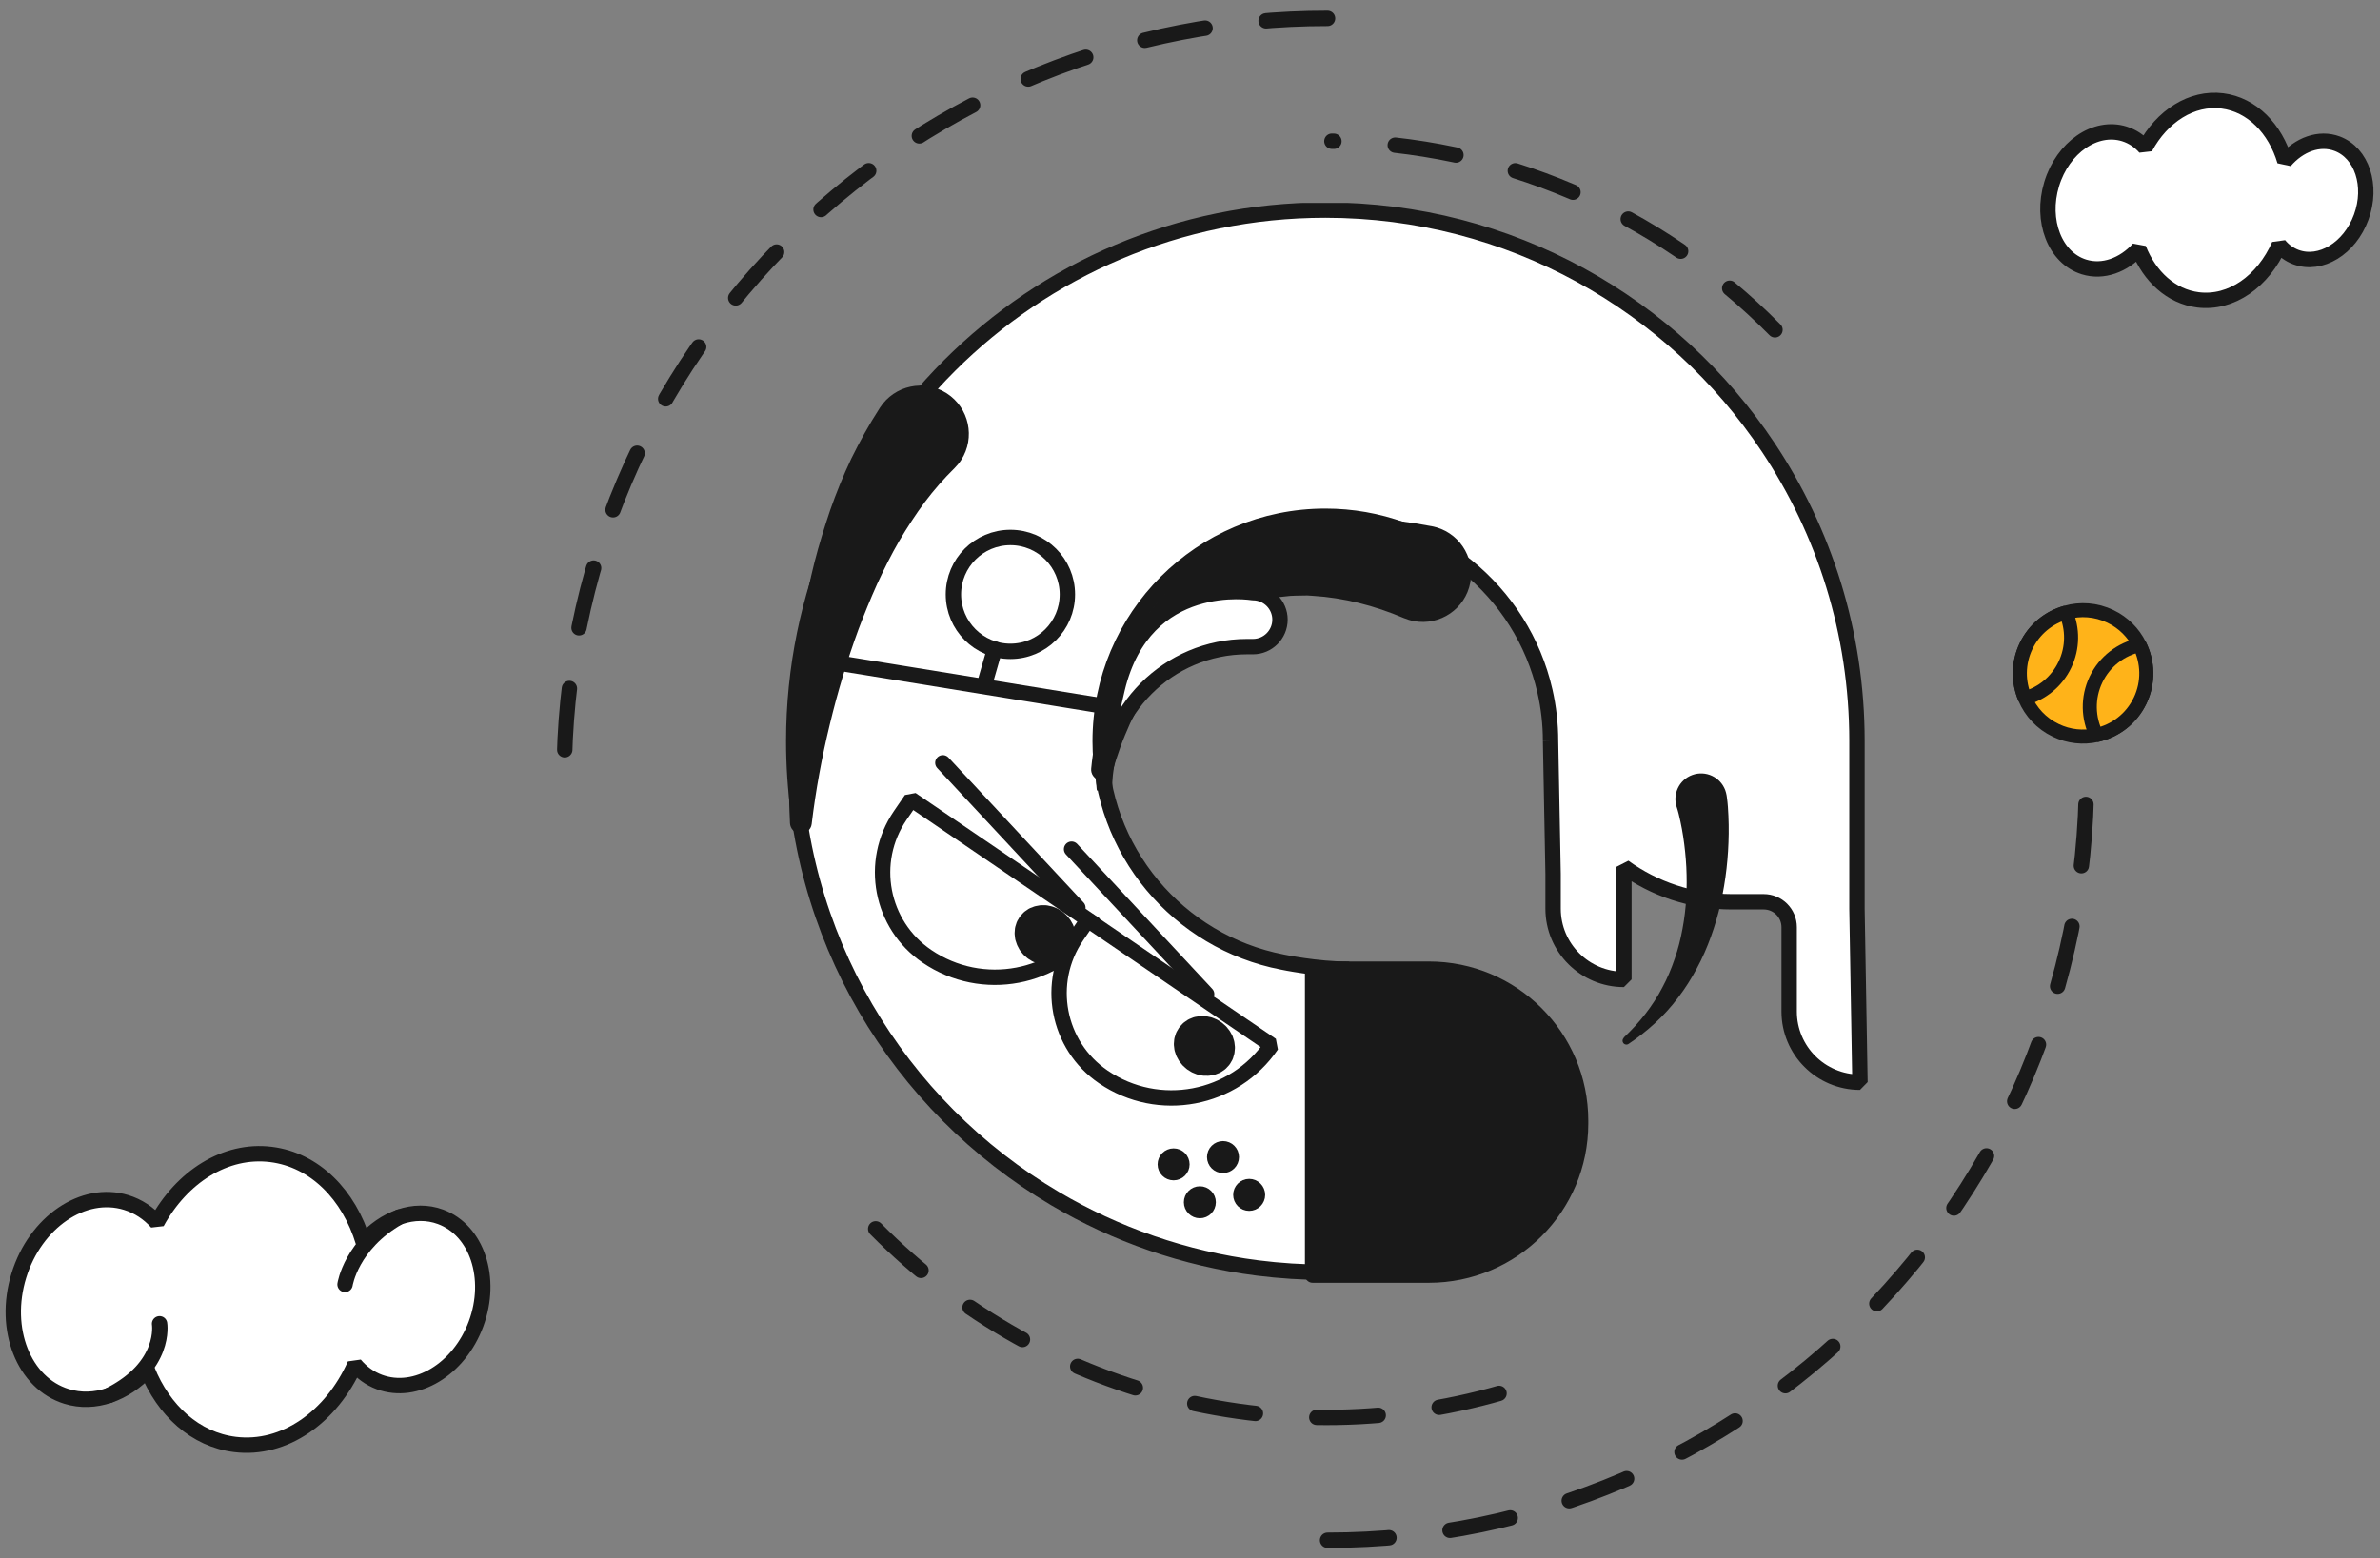 <svg width="197" height="129" viewBox="0 0 197 129" fill="none" xmlns="http://www.w3.org/2000/svg">
<rect x="0" y="0" width="197" height="129" fill="#808080" stroke="none"/>
<g clip-path="url(#clip0_1_181)">
<path d="M146.364 37.042C151.003 44.006 153.707 52.372 153.707 61.366V62.054V75.267L153.955 89.603C150.716 89.603 148.094 86.979 148.094 83.747V81.351V80.86V76.767C148.094 75.604 147.151 74.662 145.987 74.662H145.425H143.342C140.008 74.662 136.923 73.593 134.415 71.779V73.216V81.091C131.176 81.091 128.554 78.468 128.554 75.235V72.839V72.348L128.345 61.37L128.318 61.394L128.345 61.37C128.345 59.941 128.184 58.55 127.878 57.211C125.987 48.927 118.565 42.745 109.705 42.745C99.41 42.745 91.065 51.083 91.065 61.37C91.065 70.439 97.551 77.996 106.144 79.654C106.144 79.654 108.943 80.251 111.635 80.251L123.161 103.244C120.637 104.057 118.011 104.642 115.311 104.984C113.475 105.22 111.604 105.338 109.705 105.338C107.807 105.338 105.936 105.216 104.1 104.984C98.039 104.214 92.359 102.211 87.323 99.234C74.379 91.579 65.7 77.49 65.7 61.37C65.7 37.081 85.401 17.395 109.705 17.395C125.008 17.395 138.483 25.2 146.364 37.042C151.003 44.006 153.707 52.372 153.707 61.366Z" fill="white"/>
<path d="M146.364 37.042C151.003 44.006 153.707 52.372 153.707 61.366V62.054V75.267L153.955 89.603C150.716 89.603 148.094 86.979 148.094 83.747V81.351V80.86V76.767C148.094 75.604 147.151 74.662 145.987 74.662H145.425H143.342C140.008 74.662 136.923 73.593 134.415 71.779V73.216V81.091C131.176 81.091 128.554 78.468 128.554 75.235V72.839V72.348L128.345 61.37L128.318 61.394L128.345 61.37C128.345 59.941 128.184 58.55 127.878 57.211C125.987 48.927 118.565 42.745 109.705 42.745C99.41 42.745 91.065 51.083 91.065 61.37C91.065 70.439 97.551 77.996 106.144 79.654C106.144 79.654 108.943 80.251 111.635 80.251L123.161 103.244C120.637 104.057 118.011 104.642 115.311 104.984C113.475 105.22 111.604 105.338 109.705 105.338C107.807 105.338 105.936 105.216 104.1 104.984C98.039 104.214 92.359 102.211 87.323 99.234C74.379 91.579 65.7 77.49 65.7 61.37C65.7 37.081 85.401 17.395 109.705 17.395C125.008 17.395 138.483 25.2 146.364 37.042ZM146.364 37.042C151.003 44.006 153.707 52.372 153.707 61.366" stroke="#191919" stroke-width="1.273" stroke-miterlimit="10" stroke-linecap="round" stroke-linejoin="bevel"/>
<path d="M76.721 79.175C72.892 76.567 71.901 71.351 74.511 67.522L75.427 66.183L90.64 76.544C87.526 81.108 81.292 82.286 76.721 79.175Z" fill="white" stroke="#191919" stroke-width="1.273" stroke-miterlimit="10" stroke-linecap="round" stroke-linejoin="bevel"/>
<path d="M91.33 89.167C87.502 86.559 86.511 81.343 89.121 77.514L90.037 76.174L105.249 86.536C102.132 91.1 95.902 92.278 91.33 89.167Z" fill="white" stroke="#191919" stroke-width="1.273" stroke-miterlimit="10" stroke-linecap="round" stroke-linejoin="bevel"/>
<path d="M88.075 78.581L87.827 78.848L87.524 79.052L87.186 79.186L86.825 79.253L86.459 79.249L86.101 79.174L85.759 79.037L85.449 78.844L85.177 78.601L84.946 78.318L84.777 77.996L84.659 77.646L84.619 77.285L84.647 76.919L84.757 76.57L84.942 76.256L85.189 75.989L85.492 75.78L85.83 75.651L86.192 75.584L86.557 75.588L86.915 75.666L87.257 75.8L87.567 75.993L87.839 76.236L88.067 76.523L88.248 76.841L88.354 77.191L88.401 77.552L88.373 77.917L88.259 78.267L88.075 78.581Z" fill="#191919"/>
<path d="M88.075 78.581L87.827 78.848L87.524 79.052L87.186 79.186L86.825 79.253L86.459 79.249L86.101 79.174L85.759 79.037L85.449 78.844L85.177 78.601L84.946 78.318L84.777 77.996L84.659 77.646L84.619 77.285L84.647 76.919L84.757 76.57L84.942 76.256L85.189 75.989L85.492 75.78L85.83 75.651L86.192 75.584L86.557 75.588L86.915 75.666L87.257 75.8L87.567 75.993L87.839 76.236L88.067 76.523L88.248 76.841L88.354 77.191L88.401 77.552L88.373 77.917L88.259 78.267L88.075 78.581Z" stroke="#191919" stroke-width="1.273" stroke-miterlimit="10" stroke-linecap="round" stroke-linejoin="round"/>
<path d="M78.043 63.158L89.219 75.154" stroke="#191919" stroke-width="1.273" stroke-miterlimit="10" stroke-linecap="round" stroke-linejoin="bevel"/>
<path d="M88.697 70.309L99.876 82.308" stroke="#191919" stroke-width="1.273" stroke-miterlimit="10" stroke-linecap="round" stroke-linejoin="bevel"/>
<path d="M101.262 87.764L101.014 88.031L100.712 88.236L100.37 88.369L100.008 88.432L99.642 88.428L99.285 88.353L98.947 88.216L98.636 88.023L98.361 87.78L98.133 87.497L97.956 87.175L97.842 86.829L97.799 86.468L97.83 86.103L97.94 85.753L98.125 85.439L98.373 85.172L98.675 84.964L99.013 84.826L99.375 84.767L99.741 84.771L100.098 84.846L100.436 84.983L100.751 85.176L101.026 85.415L101.254 85.702L101.431 86.02L101.541 86.37L101.584 86.735L101.549 87.097L101.447 87.446L101.262 87.764Z" fill="#191919"/>
<path d="M101.262 87.764L101.014 88.031L100.712 88.236L100.37 88.369L100.008 88.432L99.642 88.428L99.285 88.353L98.947 88.216L98.636 88.023L98.361 87.78L98.133 87.497L97.956 87.175L97.842 86.829L97.799 86.468L97.83 86.103L97.94 85.753L98.125 85.439L98.373 85.172L98.675 84.964L99.013 84.826L99.375 84.767L99.741 84.771L100.098 84.846L100.436 84.983L100.751 85.176L101.026 85.415L101.254 85.702L101.431 86.02L101.541 86.37L101.584 86.735L101.549 87.097L101.447 87.446L101.262 87.764Z" stroke="#191919" stroke-width="1.273" stroke-miterlimit="10" stroke-linecap="round" stroke-linejoin="round"/>
<path d="M103.398 99.619C103.778 99.619 104.086 99.311 104.086 98.931C104.086 98.552 103.778 98.244 103.398 98.244C103.018 98.244 102.71 98.552 102.71 98.931C102.71 99.311 103.018 99.619 103.398 99.619Z" fill="#191919" stroke="#191919" stroke-width="1.273" stroke-miterlimit="10" stroke-linecap="round" stroke-linejoin="round"/>
<path d="M99.316 100.23C99.695 100.23 100.003 99.922 100.003 99.542C100.003 99.163 99.695 98.855 99.316 98.855C98.936 98.855 98.628 99.163 98.628 99.542C98.628 99.922 98.936 100.23 99.316 100.23Z" fill="#191919" stroke="#191919" stroke-width="1.273" stroke-miterlimit="10" stroke-linecap="round" stroke-linejoin="round"/>
<path d="M101.231 96.488C101.611 96.488 101.919 96.18 101.919 95.8C101.919 95.421 101.611 95.113 101.231 95.113C100.851 95.113 100.543 95.421 100.543 95.8C100.543 96.18 100.851 96.488 101.231 96.488Z" fill="#191919" stroke="#191919" stroke-width="1.273" stroke-miterlimit="10" stroke-linecap="round" stroke-linejoin="round"/>
<path d="M97.142 97.092C97.522 97.092 97.83 96.785 97.83 96.405C97.83 96.025 97.522 95.718 97.142 95.718C96.762 95.718 96.454 96.025 96.454 96.405C96.454 96.785 96.762 97.092 97.142 97.092Z" fill="#191919" stroke="#191919" stroke-width="1.273" stroke-miterlimit="10" stroke-linecap="round" stroke-linejoin="round"/>
<path d="M108.65 80.244H118.273C125.207 80.244 130.832 85.861 130.832 92.793V93.025C130.832 99.953 125.211 105.574 118.273 105.574H108.65V80.244Z" fill="#191919" stroke="#191919" stroke-width="1.273" stroke-miterlimit="10" stroke-linecap="round" stroke-linejoin="round"/>
<path d="M79.002 38.768C78.141 39.617 77.315 40.551 76.553 41.565C75.798 42.586 75.091 43.67 74.422 44.801C73.762 45.94 73.168 47.13 72.606 48.348C72.056 49.574 71.541 50.827 71.061 52.103C70.122 54.66 69.328 57.307 68.679 60.002C68.027 62.688 67.516 65.457 67.189 68.191L67.186 68.223C67.127 68.718 66.678 69.071 66.183 69.012C65.739 68.961 65.413 68.596 65.389 68.164C65.24 65.261 65.307 62.417 65.468 59.53C65.637 56.651 65.971 53.764 66.482 50.878C66.745 49.436 67.056 47.991 67.417 46.549C67.787 45.108 68.231 43.678 68.715 42.24C69.218 40.807 69.796 39.381 70.464 37.971C71.156 36.569 71.918 35.174 72.803 33.807L72.834 33.757C74.033 31.902 76.51 31.368 78.365 32.566C80.22 33.764 80.755 36.239 79.556 38.093C79.399 38.336 79.202 38.572 79.002 38.768Z" fill="#191919"/>
<path d="M116.198 51.173C113.745 50.128 111.202 49.488 108.686 49.334C108.529 49.327 108.368 49.307 108.211 49.303L107.743 49.311C107.432 49.323 107.114 49.311 106.803 49.338L105.876 49.437C105.561 49.464 105.27 49.55 104.96 49.598C103.745 49.853 102.554 50.254 101.43 50.851C99.186 52.045 97.197 53.938 95.62 56.224C94.826 57.367 94.134 58.6 93.541 59.892C93.254 60.54 92.971 61.2 92.731 61.872C92.491 62.536 92.259 63.243 92.094 63.891L92.09 63.942C91.968 64.425 91.477 64.716 90.994 64.59C90.557 64.48 90.278 64.067 90.321 63.635C90.471 62.037 90.781 60.56 91.186 59.048C91.607 57.551 92.133 56.071 92.806 54.629C94.142 51.754 96.108 49.008 98.82 46.903C101.528 44.814 104.936 43.506 108.344 43.093C111.768 42.642 115.176 42.94 118.419 43.553L118.513 43.569C120.683 43.977 122.11 46.071 121.701 48.239C121.293 50.407 119.197 51.833 117.028 51.424C116.741 51.369 116.454 51.279 116.198 51.173Z" fill="#191919"/>
<path d="M91.059 58.413L67.993 54.666" stroke="#191919" stroke-width="1.273" stroke-miterlimit="10" stroke-linecap="round" stroke-linejoin="bevel"/>
<path d="M91.421 65.332C91.421 58.828 96.716 53.537 103.225 53.537H103.713C104.947 53.537 105.949 52.536 105.949 51.302C105.949 50.069 104.947 49.068 103.713 49.068C103.713 49.068 94.766 47.544 92.482 57.002C91 63.141 91.421 65.332 91.421 65.332Z" fill="white" stroke="#191919" stroke-width="1.273" stroke-miterlimit="10" stroke-linecap="round" stroke-linejoin="bevel"/>
<path d="M83.634 53.928C86.239 53.928 88.351 51.818 88.351 49.215C88.351 46.611 86.239 44.501 83.634 44.501C81.029 44.501 78.917 46.611 78.917 49.215C78.917 51.818 81.029 53.928 83.634 53.928Z" fill="white" stroke="#191919" stroke-width="1.273" stroke-miterlimit="10" stroke-linecap="round" stroke-linejoin="round"/>
<path d="M81.475 56.728L82.332 53.743" stroke="#191919" stroke-width="1.273" stroke-miterlimit="10" stroke-linecap="round" stroke-linejoin="round"/>
<path d="M134.396 85.915C135.693 84.69 136.802 83.299 137.6 81.755C138.012 80.994 138.346 80.192 138.622 79.379C138.905 78.566 139.113 77.734 139.266 76.893C139.585 75.212 139.663 73.492 139.581 71.791C139.537 70.939 139.447 70.094 139.321 69.257C139.254 68.841 139.184 68.425 139.093 68.02C139.05 67.816 139.003 67.616 138.956 67.419C138.908 67.235 138.85 67.003 138.806 66.885C138.405 65.781 138.975 64.564 140.08 64.163C141.184 63.763 142.403 64.332 142.808 65.436C142.855 65.569 142.89 65.707 142.914 65.84L142.938 65.997C142.985 66.323 143.001 66.539 143.024 66.803C143.044 67.054 143.059 67.301 143.067 67.549C143.091 68.044 143.095 68.531 143.091 69.018C143.079 69.992 143.02 70.958 142.91 71.92C142.69 73.841 142.277 75.738 141.617 77.553C141.291 78.46 140.905 79.344 140.445 80.188C139.993 81.033 139.482 81.846 138.901 82.6C137.761 84.128 136.334 85.404 134.801 86.433C134.655 86.532 134.455 86.492 134.357 86.347C134.266 86.213 134.29 86.041 134.404 85.935L134.396 85.915Z" fill="#191919"/>
<path d="M177.142 58.009C176.417 59.524 175.057 60.532 173.534 60.862C172.435 61.104 171.254 60.993 170.165 60.471C168.97 59.899 168.092 58.938 167.613 57.809C167.041 56.474 167.025 54.908 167.703 53.492C168.378 52.081 169.607 51.108 171.005 50.717C172.185 50.381 173.486 50.462 174.679 51.032C175.768 51.552 176.598 52.402 177.098 53.409C177.797 54.804 177.867 56.494 177.142 58.009Z" fill="#FFB319" stroke="#191919" stroke-width="1.162" stroke-miterlimit="10" stroke-linecap="round" stroke-linejoin="bevel"/>
<path d="M170.918 55.034C170.241 56.45 169.013 57.421 167.613 57.812C167.041 56.478 167.025 54.911 167.703 53.496C168.378 52.084 169.607 51.111 171.005 50.72C171.579 52.056 171.593 53.621 170.918 55.034Z" fill="#FFB319" stroke="#191919" stroke-width="1.162" stroke-miterlimit="10" stroke-linecap="round" stroke-linejoin="bevel"/>
<path d="M177.143 58.008C176.418 59.523 175.058 60.532 173.534 60.861C172.835 59.47 172.768 57.778 173.493 56.261C174.218 54.746 175.578 53.74 177.101 53.41C177.798 54.804 177.868 56.493 177.143 58.008Z" fill="#FFB319" stroke="#191919" stroke-width="1.162" stroke-miterlimit="10" stroke-linecap="round" stroke-linejoin="bevel"/>
</g>
<path d="M36.466 100.749C34.282 99.943 31.802 100.851 30.07 102.846C28.897 98.936 26.055 96.032 22.43 95.584C18.651 95.115 15.046 97.441 12.987 101.213C12.299 100.442 11.441 99.868 10.441 99.561C6.894 98.475 2.919 101.186 1.557 105.62C0.195 110.053 1.966 114.527 5.509 115.616C7.839 116.332 10.354 115.404 12.192 113.429C13.534 116.777 16.172 119.188 19.447 119.594C23.544 120.101 27.437 117.324 29.377 112.976C29.921 113.622 30.601 114.129 31.408 114.428C34.427 115.542 38.005 113.386 39.403 109.613C40.8 105.832 39.485 101.866 36.466 100.749Z" fill="white" stroke="#191919" stroke-width="1.273" stroke-miterlimit="10" stroke-linecap="round" stroke-linejoin="bevel"/>
<path d="M28.56 106.346C28.56 106.346 29.067 103.01 33.027 100.772Z" fill="white"/>
<path d="M28.56 106.346C28.56 106.346 29.067 103.01 33.027 100.772" stroke="#191919" stroke-width="1.273" stroke-miterlimit="10" stroke-linecap="round" stroke-linejoin="bevel"/>
<path d="M13.207 109.604C13.207 109.604 13.801 113.145 9.011 115.537Z" fill="white"/>
<path d="M13.207 109.604C13.207 109.604 13.801 113.145 9.011 115.537" stroke="#191919" stroke-width="1.273" stroke-miterlimit="10" stroke-linecap="round" stroke-linejoin="bevel"/>
<path d="M193.458 11.899C191.978 11.343 190.301 11.966 189.126 13.339C188.331 10.657 186.407 8.666 183.955 8.356C181.397 8.035 178.957 9.63 177.562 12.22C177.096 11.692 176.516 11.296 175.839 11.085C173.437 10.34 170.746 12.2 169.822 15.243C168.901 18.285 170.1 21.356 172.497 22.101C174.076 22.593 175.78 21.955 177.022 20.598C177.93 22.895 179.717 24.549 181.934 24.827C184.707 25.176 187.344 23.272 188.656 20.289C189.024 20.733 189.486 21.078 190.031 21.284C192.076 22.05 194.5 20.57 195.444 17.98C196.396 15.386 195.503 12.664 193.458 11.899Z" fill="white" stroke="#191919" stroke-width="1.273" stroke-miterlimit="10" stroke-linecap="round" stroke-linejoin="bevel"/>
<path d="M109.885 1.524C93.415 1.502 77.592 7.897 65.808 19.337C59.754 25.184 54.942 32.181 51.66 39.912C48.378 47.643 46.693 55.951 46.703 64.343" stroke="#191919" stroke-width="1.273" stroke-linecap="round" stroke-linejoin="bevel" stroke-dasharray="5.09 5.09"/>
<path d="M109.886 127.524C144.58 127.524 172.705 99.236 172.705 64.341" stroke="#191919" stroke-width="1.273" stroke-linecap="round" stroke-linejoin="bevel" stroke-dasharray="5.09 5.09"/>
<path d="M146.92 27.306C137.19 17.462 124.024 11.857 110.245 11.692" stroke="#191919" stroke-width="1.273" stroke-linecap="round" stroke-linejoin="bevel" stroke-dasharray="5.09 5.09"/>
<path d="M72.483 101.744C79.471 108.804 88.281 113.74 97.911 115.989C107.541 118.238 117.603 117.709 126.95 114.464" stroke="#191919" stroke-width="1.273" stroke-linecap="round" stroke-linejoin="bevel" stroke-dasharray="5.09 5.09"/>
<defs>
<clipPath id="clip0_1_181">
<rect width="151.943" height="104.408" fill="white" transform="translate(29.028 16.802)"/>
</clipPath>
</defs>
</svg>
